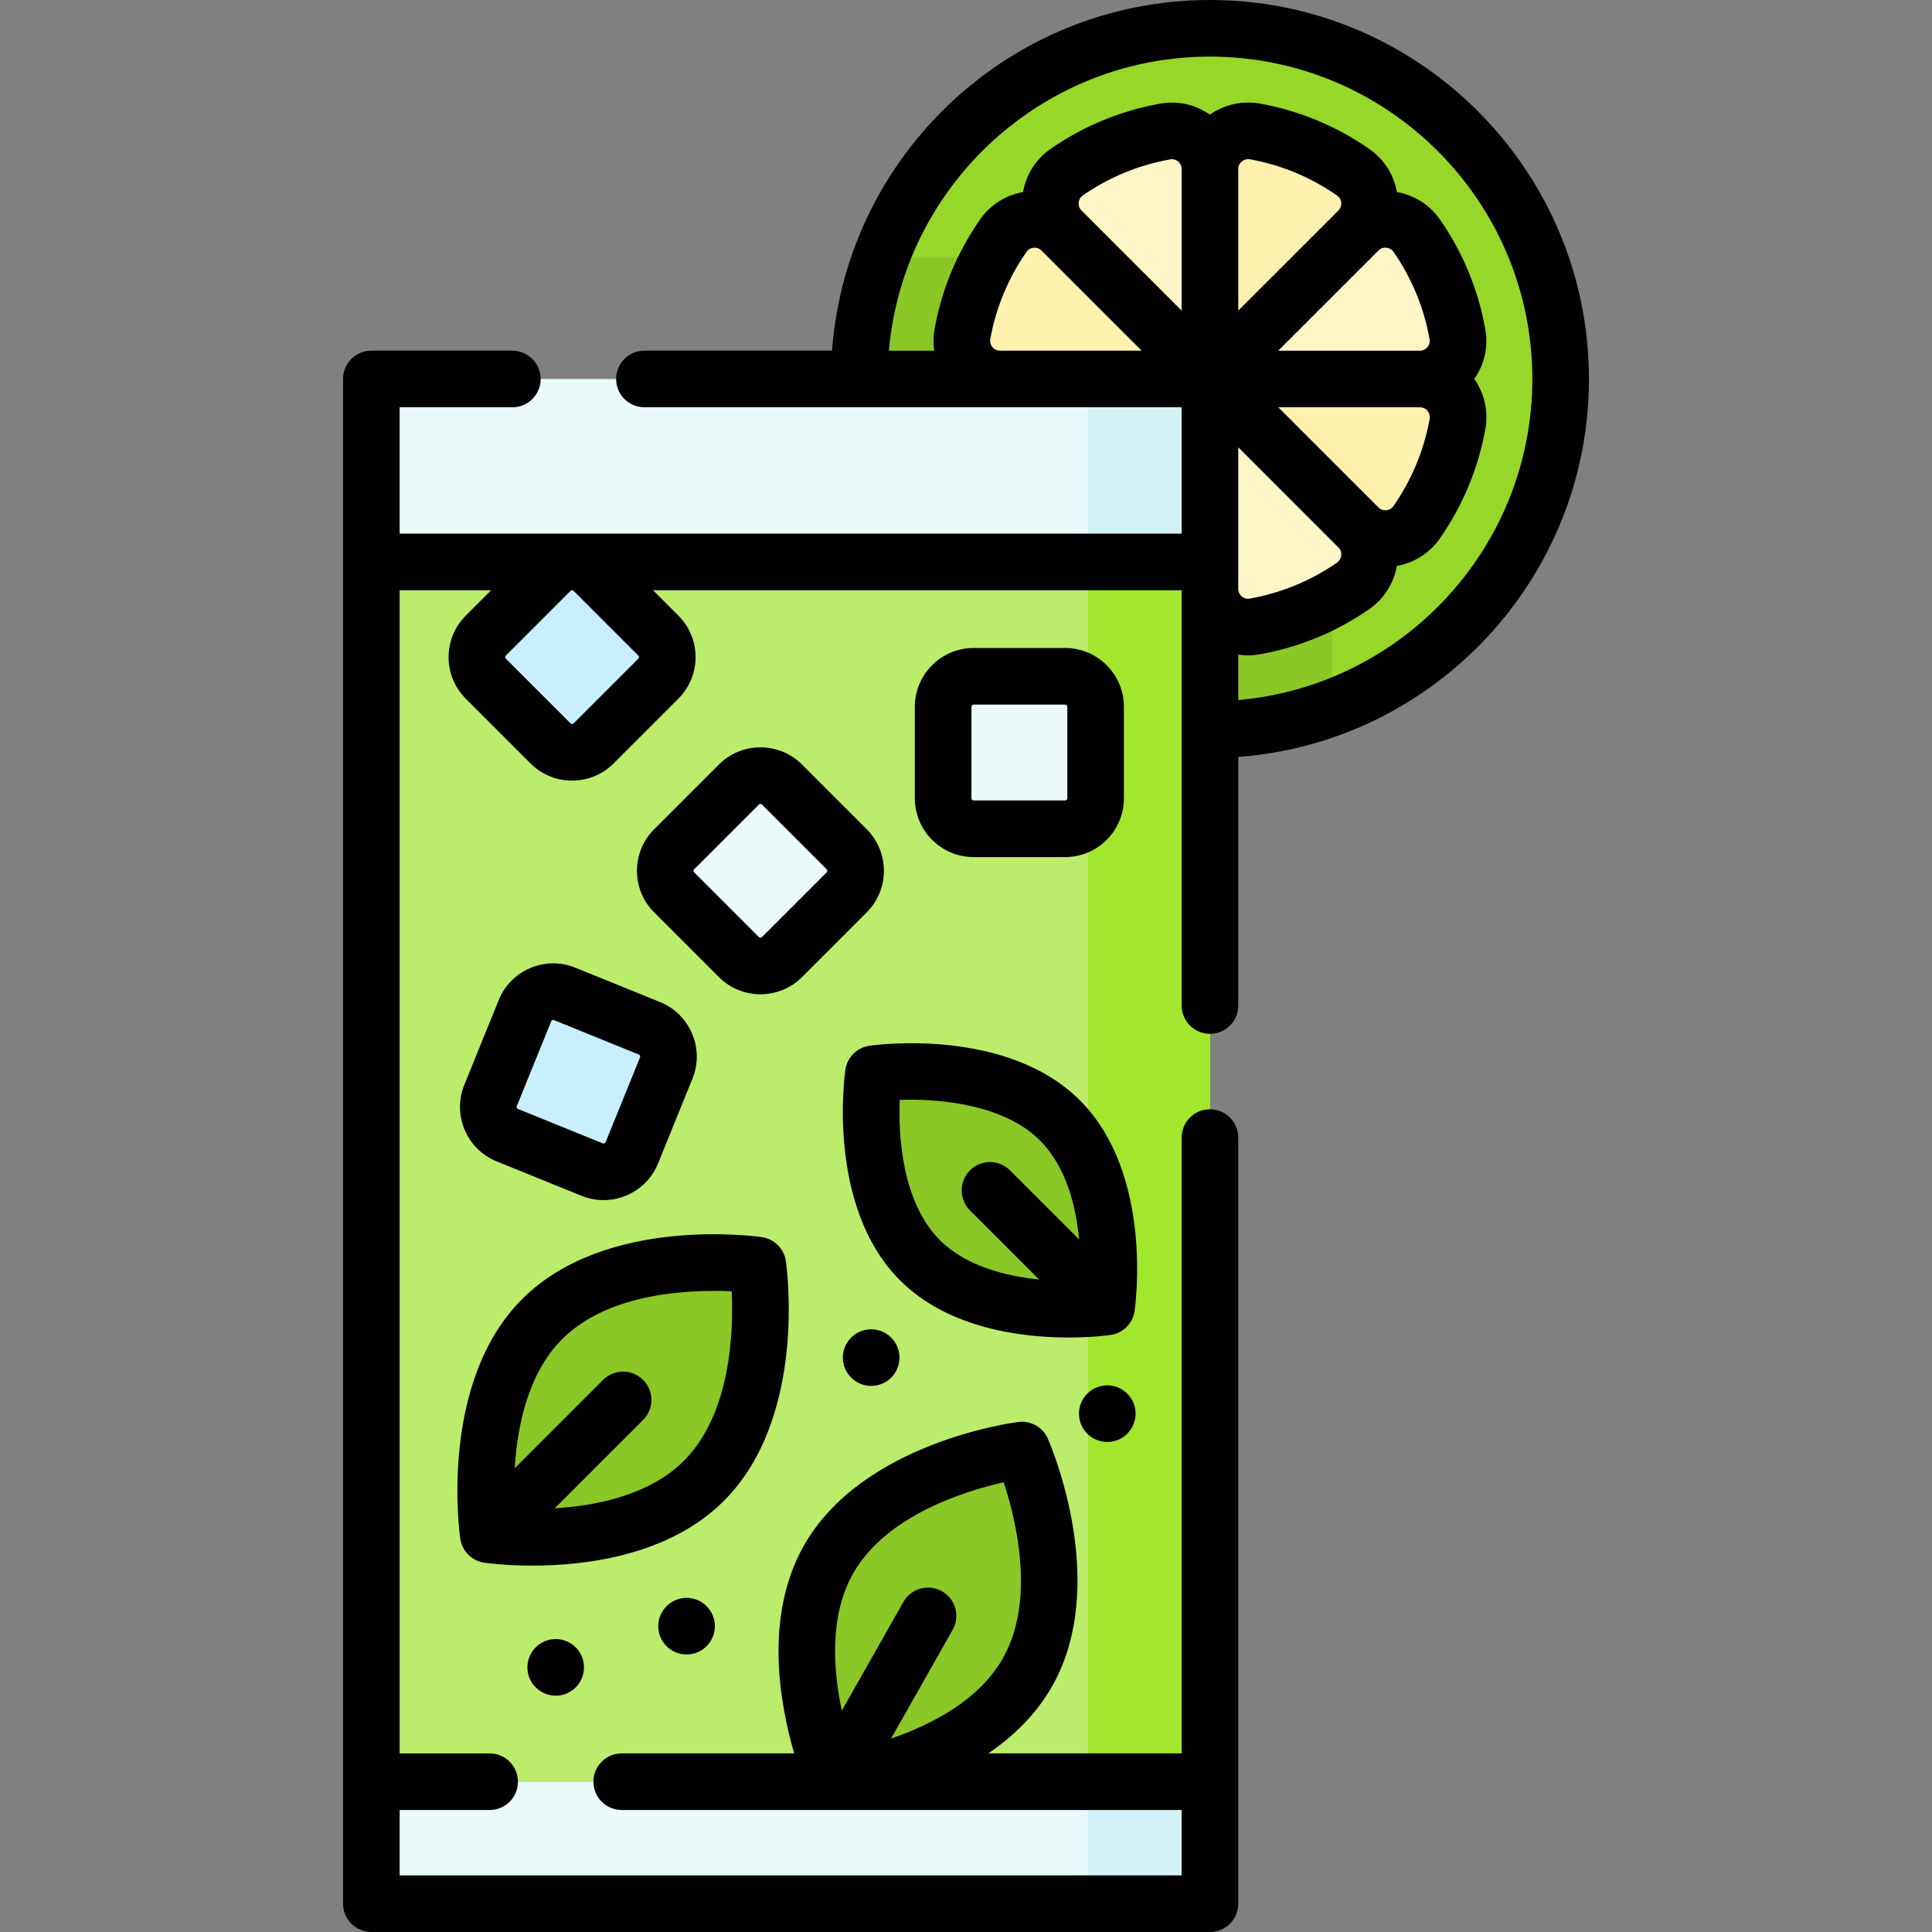 <svg id="Capa_1" enable-background="new 0 0 512 512" height="512" viewBox="0 0 512 512" width="512" xmlns="http://www.w3.org/2000/svg"><rect x="0" y="0" width="512" height="512" fill="#808080" stroke="none"/><g><circle cx="320.653" cy="100.435" fill="#97d729" r="92.935"/><path d="m227.718 100.435c0 51.327 41.608 92.935 92.935 92.935 11.368 0 22.257-2.045 32.325-5.78v-119.48h-119.48c-3.735 10.068-5.78 20.957-5.78 32.325z" fill="#8bc727"/><path d="m358.642 45.673c-7.656-5.328-16.478-9.092-25.998-10.828-6.233-1.137-11.991 3.592-11.991 9.928v55.662l39.336-39.336c4.442-4.442 3.809-11.838-1.347-15.426z" fill="#fef0ae"/><path d="m386.238 88.575c-1.647-9.181-5.222-18.081-10.727-26.04-3.604-5.211-11.019-5.939-15.499-1.459l-39.359 39.359h55.629c6.282 0 11.065-5.677 9.956-11.86z" fill="#fff5c6"/><path d="m375.415 138.424c5.328-7.656 9.092-16.478 10.828-25.998 1.137-6.233-3.592-11.991-9.928-11.991h-55.662l39.336 39.336c4.442 4.442 11.838 3.81 15.426-1.347z" fill="#fef0ae"/><path d="m332.513 166.02c9.181-1.647 18.081-5.222 26.04-10.727 5.211-3.604 5.939-11.019 1.459-15.499l-39.359-39.359v55.629c0 6.282 5.677 11.065 11.86 9.956z" fill="#fff5c6"/><path d="m265.891 62.446c-5.327 7.656-9.092 16.478-10.828 25.998-1.137 6.233 3.592 11.991 9.928 11.991h55.662l-39.336-39.336c-4.442-4.442-11.838-3.81-15.426 1.347z" fill="#fef0ae"/><path d="m308.792 34.85c-9.181 1.647-18.081 5.222-26.04 10.727-5.211 3.604-5.939 11.019-1.459 15.499l39.359 39.359v-55.629c.001-6.282-5.676-11.065-11.86-9.956z" fill="#fff5c6"/><path d="m98.417 148.923h222.236v323.252h-222.236z" fill="#bbec6c"/><path d="m288.328 148.923h32.325v323.252h-32.325z" fill="#a2e62e"/><path d="m98.417 472.175h222.236v32.325h-222.236z" fill="#eaf9fa"/><path d="m288.328 472.175h32.325v32.325h-32.325z" fill="#d4f2f6"/><path d="m98.417 100.435h222.236v48.488h-222.236z" fill="#eaf9fa"/><path d="m288.328 100.435h32.325v48.488h-32.325z" fill="#d4f2f6"/><g><path d="m272.306 443.161c-13.747 24.272-51.26 29.014-51.26 29.014s-15.225-34.611-1.478-58.884 51.26-29.014 51.26-29.014 15.225 34.611 1.478 58.884z" fill="#8bc727"/></g><g><path d="m186.553 392.422c-19.725 19.725-57.143 14.286-57.143 14.286s-5.439-37.419 14.286-57.143 57.143-14.286 57.143-14.286 5.438 37.418-14.286 57.143z" fill="#8bc727"/></g><g><path d="m243.82 333.997c-17.064-17.064-12.359-49.435-12.359-49.435s32.371-4.705 49.435 12.359 12.359 49.435 12.359 49.435-32.371 4.705-49.435-12.359z" fill="#8bc727"/></g><g><path d="m176.562 283.039-9.116 22.465c-1.678 4.136-6.391 6.128-10.527 4.45l-22.465-9.116c-4.136-1.678-6.128-6.391-4.45-10.527l9.116-22.465c1.678-4.136 6.391-6.128 10.527-4.45l22.465 9.116c4.136 1.679 6.128 6.392 4.45 10.527z" fill="#c8effe"/></g><g><path d="m249.941 211.553v-24.244c0-4.463 3.618-8.081 8.081-8.081h24.244c4.463 0 8.081 3.618 8.081 8.081v24.244c0 4.463-3.618 8.081-8.081 8.081h-24.244c-4.462 0-8.081-3.618-8.081-8.081z" fill="#eaf9fa"/></g><g><path d="m195.811 253.633-17.143-17.143c-3.156-3.156-3.156-8.273 0-11.429l17.143-17.143c3.156-3.156 8.273-3.156 11.429 0l17.143 17.143c3.156 3.156 3.156 8.273 0 11.429l-17.143 17.143c-3.156 3.156-8.273 3.156-11.429 0z" fill="#eaf9fa"/></g><g><path d="m145.894 197.004-17.143-17.143c-3.156-3.156-3.156-8.273 0-11.429l17.143-17.143c3.156-3.156 8.273-3.156 11.429 0l17.143 17.143c3.156 3.156 3.156 8.273 0 11.429l-17.143 17.143c-3.156 3.156-8.273 3.156-11.429 0z" fill="#c8effe"/></g><g><circle cx="230.867" cy="359.778" r="7.5"/><circle cx="293.44" cy="374.636" r="7.5"/><circle cx="181.947" cy="430.952" r="7.5"/><circle cx="147.266" cy="441.87" r="7.5"/><path d="m320.653 0c-52.855 0-96.303 41.042-100.155 92.93h-49.716c-4.143 0-7.5 3.358-7.5 7.5s3.357 7.5 7.5 7.5h142.37v33.493h-207.24v-33.493h29.87c4.143 0 7.5-3.358 7.5-7.5s-3.357-7.5-7.5-7.5h-37.37c-4.143 0-7.5 3.358-7.5 7.5v404.07c0 4.142 3.357 7.5 7.5 7.5h222.24c4.143 0 7.5-3.358 7.5-7.5v-203.03c0-4.142-3.357-7.5-7.5-7.5s-7.5 3.358-7.5 7.5v163.2h-51.236c6.61-4.52 12.681-10.336 16.916-17.813 15.423-27.232-.456-64.046-1.14-65.6-1.337-3.039-4.51-4.835-7.806-4.421-1.685.213-41.422 5.527-56.846 32.758-10.576 18.674-6.434 41.849-2.565 55.075h-45.714c-4.143 0-7.5 3.358-7.5 7.5s3.357 7.5 7.5 7.5h148.391v17.331h-207.24v-17.33h23.85c4.143 0 7.5-3.358 7.5-7.5s-3.357-7.5-7.5-7.5h-23.85v-308.247h24.241l-6.706 6.707c-2.942 2.943-4.563 6.856-4.563 11.018s1.621 8.075 4.563 11.018l17.143 17.143c3.038 3.038 7.028 4.557 11.018 4.557s7.98-1.519 11.019-4.557l17.142-17.143c2.943-2.943 4.564-6.856 4.564-11.018s-1.621-8.075-4.563-11.018l-6.707-6.707h140.09v110.047c0 4.142 3.357 7.5 7.5 7.5s7.5-3.358 7.5-7.5v-65.88c51.891-3.849 92.935-47.298 92.935-100.155-.001-55.38-45.055-100.435-100.435-100.435zm-84.509 460.736 16.319-28.813c2.041-3.604.774-8.181-2.83-10.222s-8.18-.774-10.223 2.83l-16.319 28.813c-2.304-10.806-3.352-25.138 3.002-36.355 8.729-15.414 29.693-21.873 39.898-24.174 3.276 9.943 8.517 31.24-.213 46.651-6.352 11.217-19.183 17.689-29.634 21.27zm-66.982-286.178-17.143 17.143c-.226.225-.594.227-.821 0l-17.144-17.144c-.042-.042-.17-.17-.17-.411s.128-.369.171-.411l17.142-17.143c.226-.226.597-.228.822 0l17.143 17.143c.043.042.171.17.171.411s-.128.37-.171.412zm95.79-81.628c-.971-.014-1.59-.504-1.937-.919-.3-.36-.774-1.128-.575-2.222 1.519-8.322 4.75-16.081 9.605-23.059.593-.851 1.433-1.045 1.881-1.085.451-.038 1.334.003 2.087.757l26.528 26.528zm48.201-10.602-26.532-26.532c-.008-.008-.016-.015-.023-.023-.704-.704-.793-1.503-.743-2.049.042-.467.25-1.345 1.164-1.978 6.957-4.811 14.729-8.012 23.099-9.513 1.019-.183 1.75.273 2.095.562.352.294.941.946.941 2.012v37.521zm15 103.193v-12.046c.85.126 1.708.204 2.574.204 1.033 0 2.074-.092 3.11-.277 10.497-1.883 20.248-5.9 28.981-11.94 3.928-2.716 6.562-6.847 7.377-11.492 4.598-.805 8.686-3.396 11.376-7.262 6.091-8.753 10.145-18.489 12.05-28.936.857-4.699-.201-9.482-2.91-13.343 2.683-3.82 3.74-8.543 2.908-13.178-1.882-10.498-5.899-20.249-11.939-28.982-2.717-3.928-6.847-6.562-11.492-7.376-.805-4.599-3.397-8.686-7.263-11.376-8.753-6.091-18.488-10.145-28.936-12.05-4.699-.857-9.481.201-13.343 2.91-3.821-2.682-8.546-3.739-13.179-2.908-10.497 1.883-20.248 5.9-28.981 11.94-3.928 2.716-6.562 6.847-7.377 11.492-4.598.805-8.686 3.396-11.376 7.262-6.091 8.753-10.145 18.489-12.05 28.936-.356 1.954-.38 3.922-.093 5.832h-12.024c3.817-43.606 40.509-77.931 85.087-77.931 47.108 0 85.435 38.326 85.435 85.435-.001 44.58-34.328 81.273-77.935 85.086zm37.138-119.118c.008-.008.017-.016.025-.024.704-.705 1.506-.793 2.049-.743.467.042 1.346.25 1.979 1.165 4.811 6.957 8.011 14.728 9.513 23.099.183 1.019-.273 1.75-.562 2.094-.295.352-.947.942-2.013.942-.004 0-.008 0-.012 0h-37.52zm13.575 44.678c-1.519 8.321-4.75 16.08-9.605 23.059-.593.851-1.433 1.045-1.88 1.085-.452.037-1.312-.003-2.058-.727-.002-.002-.005-.004-.007-.006-.012-.013-.036-.036-.057-.056l-26.493-26.5h37.515.02c.972-.026 1.636.5 1.989.924.3.359.775 1.127.576 2.221zm-24.18-55.286-26.533 26.523v-37.512c0-.007 0-.013 0-.02 0-.004 0-.009 0-.013 0-.996.502-1.624.924-1.975.36-.301 1.132-.774 2.222-.575 8.322 1.518 16.08 4.75 23.06 9.605.851.592 1.045 1.432 1.085 1.88.039.457-.005 1.334-.758 2.087zm-.001 89.279s.001 0 0 0c.017.017.031.032.047.047.683.698.769 1.485.72 2.026-.042.467-.25 1.345-1.164 1.978-6.957 4.811-14.729 8.012-23.099 9.513-1.02.183-1.75-.273-2.095-.562-.352-.294-.941-.947-.941-2.012v-37.53z"/><path d="m208.26 334.2c-.478-3.285-3.058-5.866-6.343-6.343-1.681-.245-41.396-5.725-63.526 16.404-22.13 22.13-16.648 61.846-16.404 63.525.478 3.285 3.058 5.866 6.343 6.343.572.083 5.56.774 12.762.774 13.938 0 36.174-2.588 50.765-17.179 22.124-22.13 16.647-61.844 16.403-63.524zm-61.248 65.512 23.416-23.416c2.929-2.929 2.929-7.678 0-10.606-2.93-2.929-7.678-2.929-10.607 0l-23.414 23.415c.663-11.029 3.477-25.121 12.593-34.237 12.527-12.526 34.458-13.155 44.903-12.652.504 10.456-.129 32.379-12.653 44.903-9.118 9.117-23.212 11.931-34.238 12.593z"/><path d="m286.2 291.618c-19.5-19.5-54.342-14.691-55.817-14.477-3.285.478-5.865 3.058-6.343 6.343-.214 1.474-5.022 36.317 14.477 55.816h.001c12.876 12.876 32.44 15.153 44.671 15.153 6.292 0 10.645-.603 11.146-.676 3.285-.478 5.865-3.058 6.343-6.343.212-1.473 5.021-36.316-14.478-55.816zm-18.538 18.538c-2.93-2.928-7.678-2.929-10.607 0s-2.929 7.678 0 10.606l18.318 18.318c-9.183-.93-19.552-3.69-26.25-10.386h.001c-10.229-10.232-11.041-28.027-10.69-37.206 10.367-.387 27.551 1.128 37.159 10.736 6.953 6.953 9.549 17.394 10.393 26.255z"/><path d="m131.633 307.787 22.465 9.116c1.913.776 3.892 1.144 5.839 1.144 6.158 0 12.004-3.675 14.458-9.723l9.116-22.464s.001 0 .001-.001c3.229-7.961-.62-17.066-8.58-20.296l-22.465-9.115c-3.855-1.565-8.09-1.536-11.925.085-3.834 1.62-6.808 4.637-8.371 8.493l-9.116 22.464c-1.565 3.856-1.535 8.092.085 11.926 1.62 3.833 4.637 6.806 8.493 8.371zm5.321-14.656 9.117-22.466c.022-.055.09-.222.312-.316.085-.036.162-.048.229-.048.105 0 .182.031.216.045l22.465 9.116c.298.121.441.461.32.758l-9.115 22.463c-.121.298-.463.441-.758.321l-22.465-9.116c-.056-.022-.224-.09-.317-.312s-.027-.389-.004-.445z"/><path d="m282.267 227.134c8.592 0 15.581-6.99 15.581-15.582v-24.244c0-8.592-6.989-15.582-15.581-15.582h-24.244c-8.592 0-15.581 6.99-15.581 15.582v24.244c0 8.592 6.989 15.582 15.581 15.582zm-24.825-15.581v-24.244c0-.321.261-.582.581-.582h24.244c.32 0 .581.261.581.582v24.244c0 .321-.261.582-.581.582h-24.244c-.32-.001-.581-.261-.581-.582z"/><path d="m229.687 241.792c6.073-6.075 6.073-15.959 0-22.034l-17.144-17.143c-6.077-6.076-15.961-6.075-22.036 0l-17.142 17.143c-2.943 2.943-4.564 6.856-4.564 11.018s1.621 8.075 4.563 11.018l17.143 17.143c3.038 3.038 7.027 4.557 11.019 4.557 3.989 0 7.979-1.519 11.017-4.557zm-28.572 6.538-17.143-17.143c-.043-.042-.171-.17-.171-.411s.128-.369.171-.411l17.143-17.143c.113-.113.262-.17.41-.17.149 0 .298.057.412.17l17.143 17.143c.227.227.227.596.001.823l-17.145 17.143c-.228.226-.596.225-.821-.001z"/></g></g></svg>